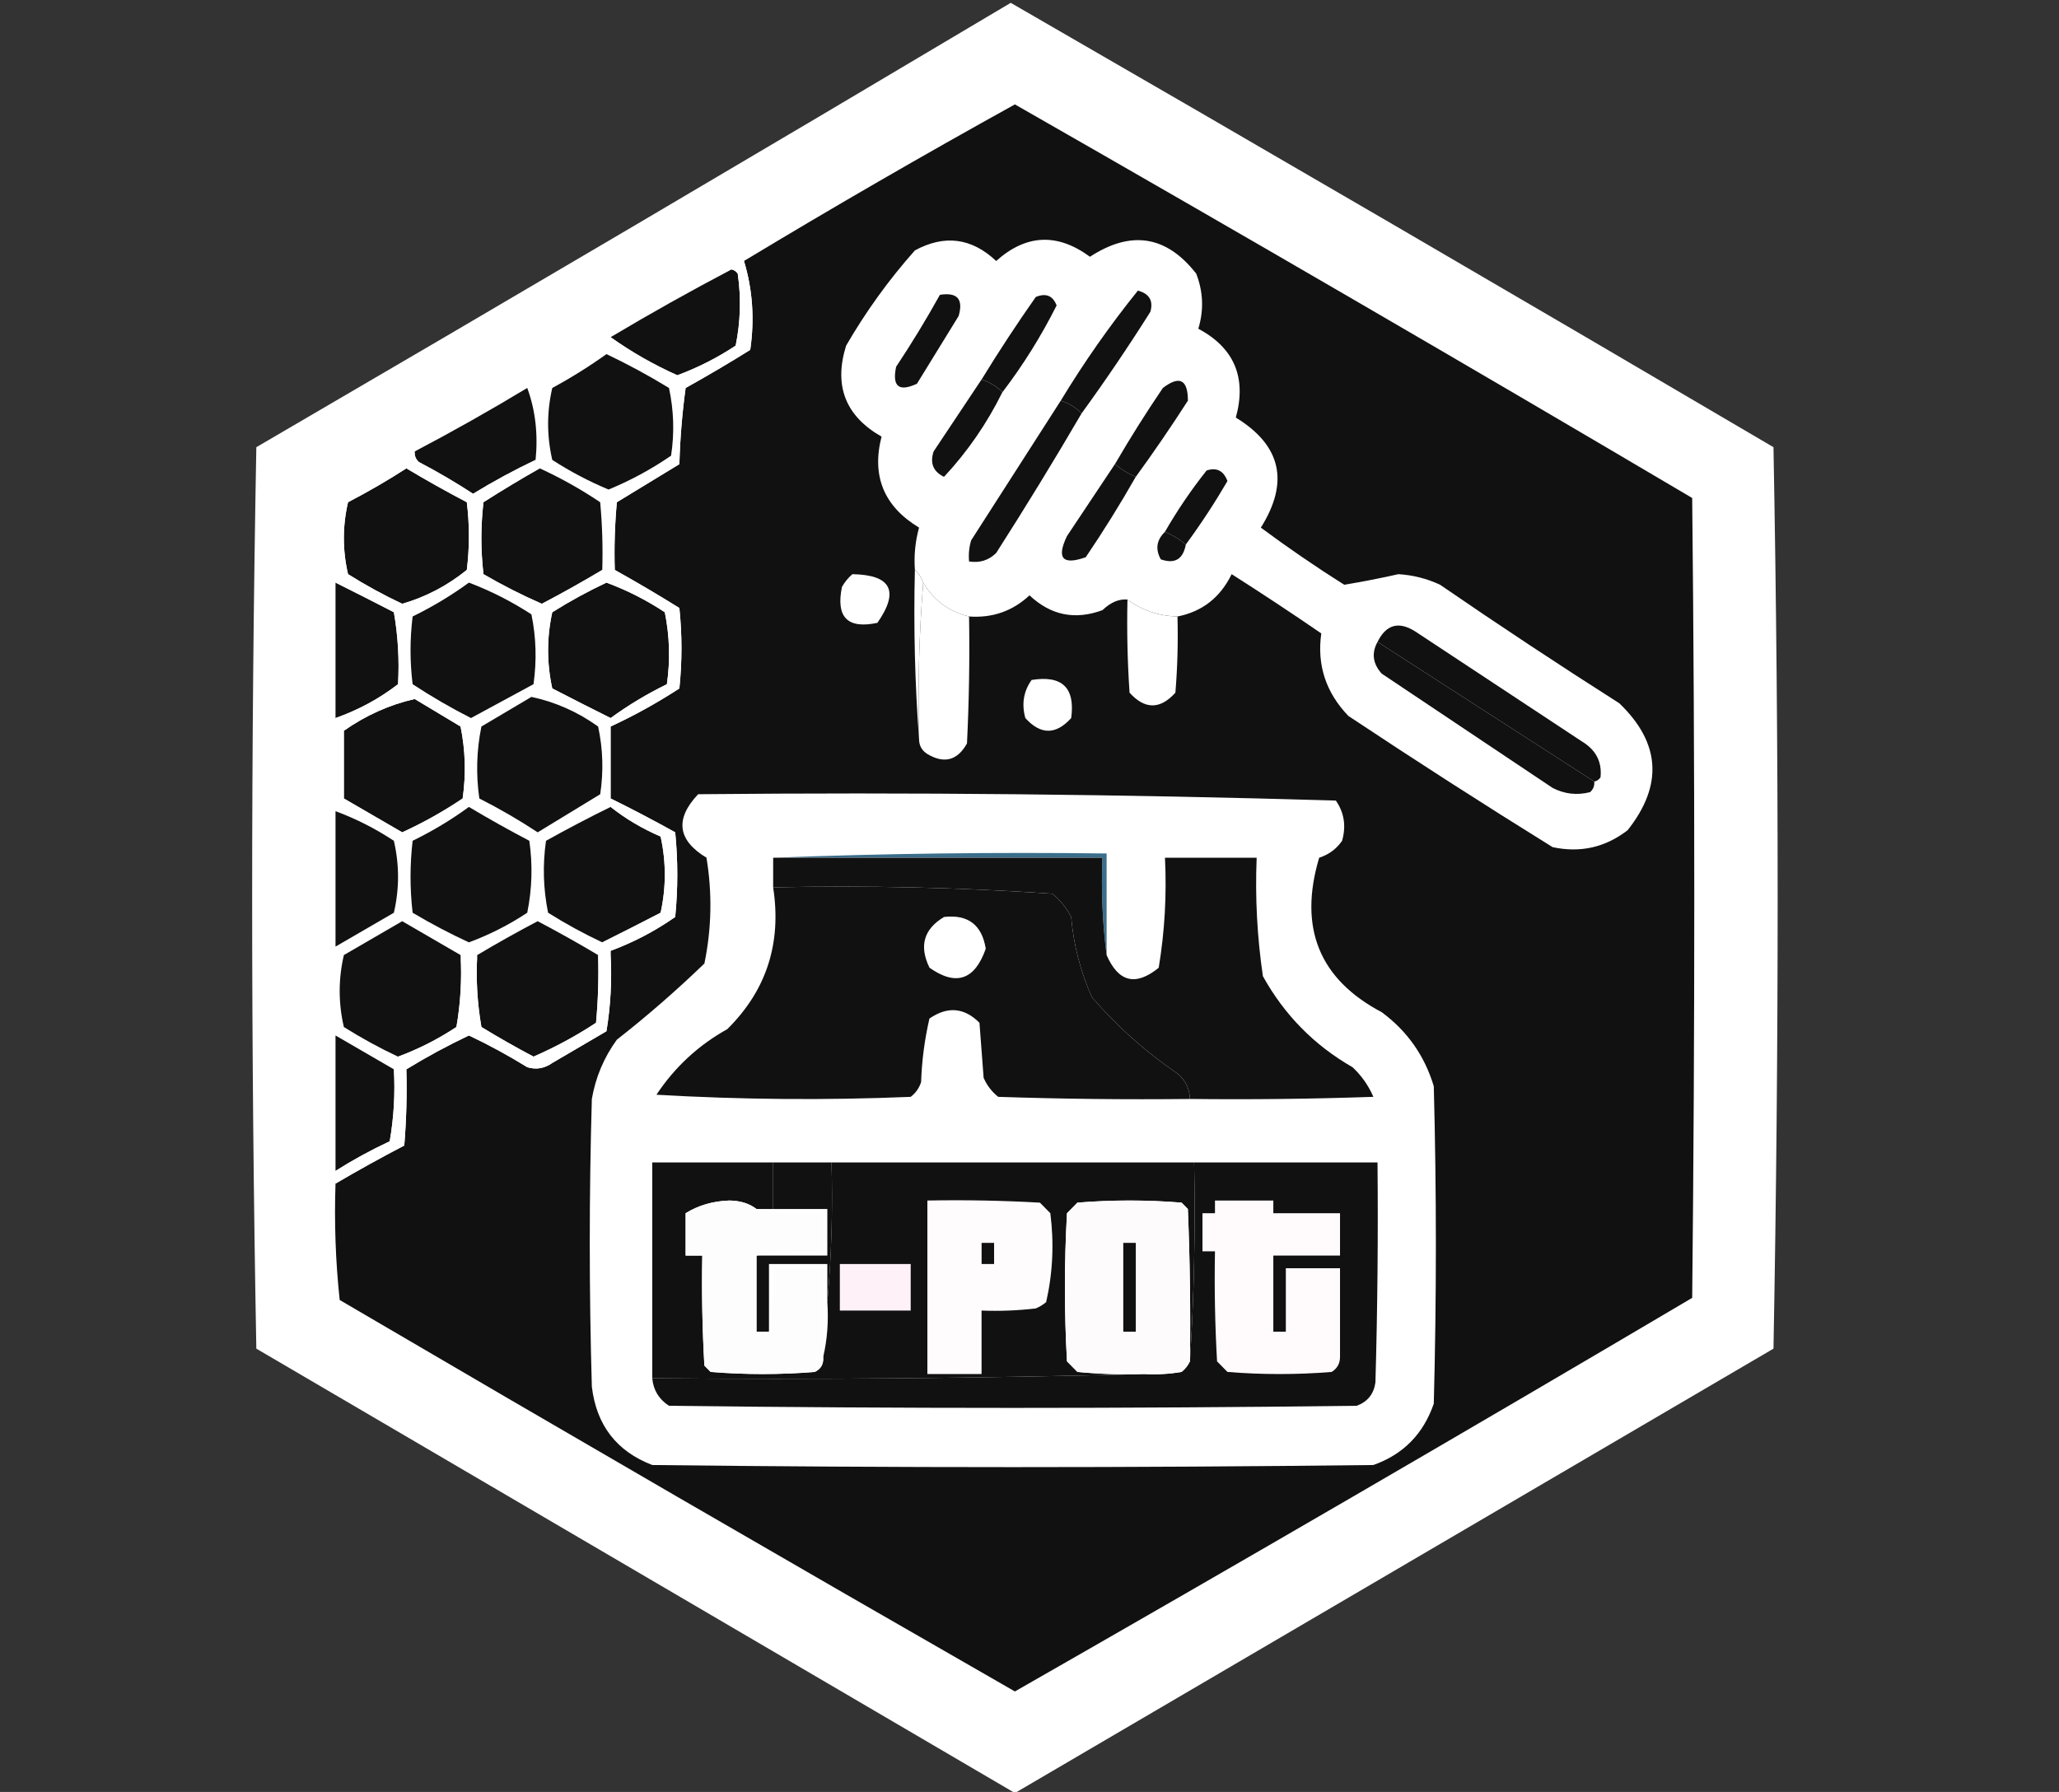 <svg width="162" height="141" viewBox="0 0 162 141" fill="none" xmlns="http://www.w3.org/2000/svg">
<rect x="0" y="0" width="162" height="141" fill="#333333" stroke="none"/>
<g clip-path="url(#clip0_1707_7729)">
<path fill-rule="evenodd" clip-rule="evenodd" d="M79.524 0.223C99.564 11.786 119.568 23.441 139.536 35.188C139.973 58.832 139.973 82.476 139.536 106.119C119.641 117.774 99.747 129.43 79.852 141.085C59.957 129.43 40.063 117.774 20.168 106.119C19.73 82.476 19.73 58.832 20.168 35.188C40.028 23.608 59.813 11.953 79.524 0.223Z" fill="white"/>
<path fill-rule="evenodd" clip-rule="evenodd" d="M26.398 93.132C28.166 92.094 29.97 91.096 31.808 90.135C31.972 88.14 32.027 86.142 31.972 84.141C33.563 83.166 35.203 82.278 36.892 81.477C38.462 82.219 39.992 83.051 41.483 83.974C42.183 84.186 42.839 84.074 43.45 83.641C44.871 82.809 46.292 81.976 47.713 81.144C48.04 79.158 48.149 77.16 48.041 75.149C48.041 75.038 48.041 74.927 48.041 74.816C49.846 74.149 51.541 73.261 53.124 72.152C53.343 69.932 53.343 67.712 53.124 65.492C51.438 64.553 49.744 63.665 48.041 62.828C48.041 60.941 48.041 59.054 48.041 57.167C49.906 56.303 51.709 55.304 53.452 54.17C53.671 52.061 53.671 49.952 53.452 47.843C51.776 46.798 50.081 45.799 48.369 44.846C48.315 43.066 48.37 41.29 48.533 39.518C50.162 38.523 51.802 37.524 53.452 36.52C53.508 34.513 53.672 32.515 53.944 30.526C55.665 29.569 57.359 28.57 59.027 27.529C59.377 25.107 59.213 22.776 58.535 20.536C65.551 16.304 72.656 12.197 79.851 8.215C97.682 18.406 115.445 28.73 133.14 39.185C133.359 60.164 133.359 81.144 133.14 102.123C115.445 112.578 97.682 122.901 79.851 133.093C62.102 122.915 44.393 112.647 26.726 102.29C26.403 99.265 26.293 96.213 26.398 93.132Z" fill="#111111"/>
<path fill-rule="evenodd" clip-rule="evenodd" d="M92.643 48.509C91.179 48.472 89.867 48.028 88.708 47.177C88.046 47.114 87.39 47.391 86.74 48.01C84.584 48.807 82.671 48.419 81.001 46.844C79.67 48.085 78.085 48.641 76.246 48.509C74.676 48.135 73.473 47.247 72.639 45.845C72.498 45.442 72.279 45.109 71.983 44.846C71.901 43.711 72.01 42.601 72.311 41.516C69.546 39.845 68.562 37.458 69.36 34.356C66.515 32.735 65.586 30.348 66.572 27.197C68.133 24.504 69.937 22.006 71.983 19.704C74.314 18.439 76.446 18.716 78.378 20.536C80.732 18.428 83.192 18.317 85.757 20.203C88.993 18.094 91.781 18.538 94.119 21.535C94.671 22.965 94.725 24.408 94.283 25.864C97.114 27.382 98.097 29.713 97.234 32.858C100.803 35.041 101.458 37.927 99.202 41.516C101.332 43.097 103.518 44.596 105.761 46.011C107.163 45.781 108.584 45.504 110.024 45.179C111.171 45.248 112.264 45.526 113.303 46.011C117.948 49.202 122.648 52.311 127.404 55.336C130.648 58.451 130.866 61.781 128.06 65.326C126.303 66.682 124.335 67.126 122.157 66.658C116.746 63.3 111.389 59.859 106.089 56.335C104.318 54.493 103.607 52.329 103.957 49.841C101.635 48.246 99.284 46.691 96.906 45.179C96.005 47.019 94.584 48.129 92.643 48.509Z" fill="white"/>
<path fill-rule="evenodd" clip-rule="evenodd" d="M57.553 21.203C57.755 21.24 57.919 21.351 58.045 21.536C58.317 23.433 58.262 25.32 57.881 27.197C56.44 28.151 54.91 28.928 53.29 29.528C51.427 28.694 49.677 27.695 48.043 26.531C51.169 24.667 54.339 22.891 57.553 21.203Z" fill="#111111"/>
<path fill-rule="evenodd" clip-rule="evenodd" d="M73.95 23.199C75.319 22.98 75.811 23.535 75.425 24.864C74.332 26.64 73.239 28.416 72.146 30.192C70.725 30.858 70.178 30.414 70.506 28.86C71.737 27.006 72.885 25.118 73.95 23.199Z" fill="#111111"/>
<path fill-rule="evenodd" clip-rule="evenodd" d="M78.87 30.86C78.411 30.397 77.865 30.064 77.231 29.861C78.579 27.657 80 25.493 81.494 23.368C82.289 23.039 82.835 23.261 83.133 24.034C81.911 26.466 80.49 28.741 78.87 30.86Z" fill="#111111"/>
<path fill-rule="evenodd" clip-rule="evenodd" d="M85.101 32.524C84.642 32.062 84.095 31.729 83.461 31.525C85.294 28.499 87.317 25.613 89.528 22.867C90.427 23.108 90.754 23.663 90.511 24.532C88.781 27.276 86.978 29.94 85.101 32.524Z" fill="#111111"/>
<path fill-rule="evenodd" clip-rule="evenodd" d="M58.537 20.537C59.215 22.777 59.379 25.108 59.029 27.53C57.361 28.571 55.667 29.57 53.946 30.527C53.674 32.516 53.51 34.514 53.454 36.522C51.804 37.525 50.164 38.524 48.535 39.519C48.371 41.291 48.317 43.067 48.371 44.847C48.043 44.847 47.715 44.847 47.387 44.847C47.442 43.067 47.387 41.291 47.223 39.519C45.698 38.495 44.113 37.607 42.468 36.855C42.359 36.632 42.249 36.411 42.14 36.188C42.343 34.158 42.124 32.271 41.484 30.527C43.659 29.2 45.845 27.868 48.043 26.531C49.678 27.695 51.427 28.694 53.29 29.528C54.91 28.928 56.441 28.151 57.881 27.197C58.263 25.32 58.317 23.433 58.045 21.536C57.919 21.351 57.755 21.24 57.553 21.203C57.812 20.903 58.14 20.681 58.537 20.537Z" fill="white"/>
<path fill-rule="evenodd" clip-rule="evenodd" d="M47.716 27.863C49.39 28.658 51.03 29.546 52.635 30.527C53.016 32.293 53.071 34.069 52.799 35.855C51.258 36.915 49.619 37.804 47.88 38.52C46.332 37.873 44.856 37.096 43.453 36.188C43.016 34.301 43.016 32.414 43.453 30.527C44.95 29.715 46.371 28.826 47.716 27.863Z" fill="#111111"/>
<path fill-rule="evenodd" clip-rule="evenodd" d="M77.227 29.861C77.861 30.064 78.407 30.398 78.866 30.86C77.661 33.307 76.131 35.526 74.275 37.52C73.426 37.114 73.153 36.448 73.455 35.523C74.716 33.626 75.973 31.739 77.227 29.861Z" fill="#111111"/>
<path fill-rule="evenodd" clip-rule="evenodd" d="M89.362 37.52C88.762 37.271 88.215 36.938 87.723 36.521C88.906 34.484 90.163 32.486 91.494 30.527C92.806 29.528 93.462 29.861 93.462 31.526C92.14 33.584 90.774 35.581 89.362 37.52Z" fill="#111111"/>
<path fill-rule="evenodd" clip-rule="evenodd" d="M41.484 30.527C42.123 32.271 42.342 34.158 42.139 36.188C40.467 36.983 38.827 37.87 37.22 38.852C35.842 37.953 34.421 37.121 32.957 36.355C32.711 36.132 32.601 35.854 32.629 35.523C35.633 33.942 38.585 32.277 41.484 30.527Z" fill="#111111"/>
<path fill-rule="evenodd" clip-rule="evenodd" d="M83.46 31.525C84.095 31.729 84.641 32.062 85.1 32.524C82.942 36.22 80.701 39.883 78.377 43.514C77.791 44.089 77.08 44.312 76.246 44.18C76.193 43.614 76.248 43.059 76.41 42.515C78.763 38.842 81.114 35.179 83.46 31.525Z" fill="#111111"/>
<path fill-rule="evenodd" clip-rule="evenodd" d="M87.72 36.52C88.213 36.937 88.759 37.27 89.36 37.519C88.134 39.674 86.822 41.783 85.425 43.846C83.6 44.49 83.108 43.935 83.949 42.181C85.209 40.284 86.467 38.397 87.72 36.52Z" fill="#111111"/>
<path fill-rule="evenodd" clip-rule="evenodd" d="M31.974 36.853C33.523 37.78 35.108 38.668 36.729 39.518C36.947 41.294 36.947 43.07 36.729 44.846C35.2 46.083 33.505 46.971 31.646 47.51C30.181 46.822 28.76 46.044 27.383 45.179C26.945 43.292 26.945 41.405 27.383 39.518C28.979 38.687 30.509 37.799 31.974 36.853Z" fill="#111111"/>
<path fill-rule="evenodd" clip-rule="evenodd" d="M42.466 36.853C44.111 37.606 45.696 38.494 47.221 39.518C47.385 41.29 47.44 43.066 47.385 44.846C45.83 45.774 44.245 46.662 42.63 47.51C41.054 46.82 39.524 46.044 38.039 45.179C37.82 43.292 37.82 41.405 38.039 39.518C39.508 38.579 40.984 37.691 42.466 36.853Z" fill="#111111"/>
<path fill-rule="evenodd" clip-rule="evenodd" d="M93.296 42.847C92.816 42.435 92.269 42.102 91.656 41.848C92.625 40.162 93.718 38.552 94.936 37.02C95.725 36.76 96.271 37.038 96.575 37.852C95.556 39.597 94.463 41.262 93.296 42.847Z" fill="#111111"/>
<path fill-rule="evenodd" clip-rule="evenodd" d="M91.658 41.848C92.271 42.102 92.817 42.435 93.298 42.847C93.084 44.008 92.428 44.396 91.33 44.012C90.885 43.208 90.995 42.487 91.658 41.848Z" fill="#111111"/>
<path fill-rule="evenodd" clip-rule="evenodd" d="M67.065 45.18C70.12 45.231 70.776 46.508 69.032 49.009C66.682 49.509 65.753 48.565 66.245 46.179C66.474 45.782 66.747 45.449 67.065 45.18Z" fill="white"/>
<path fill-rule="evenodd" clip-rule="evenodd" d="M26.398 45.844C27.918 46.601 29.448 47.378 30.989 48.175C31.316 50.049 31.425 51.936 31.317 53.836C29.837 54.977 28.197 55.865 26.398 56.5C26.398 52.948 26.398 49.396 26.398 45.844Z" fill="#111111"/>
<path fill-rule="evenodd" clip-rule="evenodd" d="M31.318 36.52C31.537 36.63 31.756 36.742 31.974 36.852C30.509 37.798 28.979 38.686 27.383 39.517C26.946 41.404 26.946 43.291 27.383 45.178C28.761 46.044 30.182 46.821 31.646 47.509C31.752 49.681 31.643 51.79 31.318 53.836C31.426 51.936 31.317 50.049 30.99 48.175C29.449 47.378 27.919 46.601 26.399 45.844C26.345 43.621 26.399 41.401 26.563 39.184C28.087 38.161 29.672 37.273 31.318 36.52Z" fill="white"/>
<path fill-rule="evenodd" clip-rule="evenodd" d="M47.716 45.844C49.33 46.441 50.861 47.218 52.307 48.175C52.688 50.052 52.743 51.939 52.471 53.836C50.904 54.602 49.428 55.49 48.044 56.5C46.525 55.742 44.994 54.965 43.453 54.169C43.016 52.171 43.016 50.173 43.453 48.175C44.831 47.309 46.252 46.532 47.716 45.844Z" fill="#111111"/>
<path fill-rule="evenodd" clip-rule="evenodd" d="M72.638 45.844C73.472 47.246 74.674 48.134 76.245 48.508C76.299 51.84 76.245 55.17 76.081 58.498C75.331 59.84 74.292 60.118 72.966 59.331C72.532 59.059 72.313 58.67 72.31 58.165C72.202 53.999 72.311 49.892 72.638 45.844Z" fill="white"/>
<path fill-rule="evenodd" clip-rule="evenodd" d="M48.371 44.846C50.083 45.799 51.777 46.798 53.454 47.843C53.672 49.952 53.672 52.061 53.454 54.17C51.711 55.304 49.907 56.303 48.043 57.167C48.043 56.945 48.043 56.723 48.043 56.501C49.427 55.491 50.903 54.603 52.47 53.837C52.742 51.94 52.687 50.053 52.306 48.176C50.86 47.219 49.329 46.443 47.715 45.845C48.059 45.604 48.278 45.271 48.371 44.846Z" fill="white"/>
<path fill-rule="evenodd" clip-rule="evenodd" d="M88.708 47.178C89.867 48.029 91.179 48.472 92.643 48.51C92.698 50.511 92.643 52.509 92.479 54.504C91.277 55.836 90.074 55.836 88.872 54.504C88.708 52.064 88.653 49.622 88.708 47.178Z" fill="white"/>
<path fill-rule="evenodd" clip-rule="evenodd" d="M125.435 61.497C119.745 57.825 114.061 54.162 108.383 50.508C109.059 49.142 110.043 48.865 111.334 49.675C115.707 52.562 120.079 55.447 124.452 58.334C125.562 59 126.054 59.944 125.927 61.164C125.802 61.349 125.638 61.46 125.435 61.497Z" fill="#111111"/>
<path fill-rule="evenodd" clip-rule="evenodd" d="M108.383 50.508C114.061 54.162 119.745 57.825 125.435 61.497C125.464 61.829 125.354 62.106 125.108 62.33C124.08 62.593 123.096 62.482 122.156 61.997C117.674 58.999 113.193 56.002 108.711 53.005C108.007 52.221 107.898 51.388 108.383 50.508Z" fill="#111111"/>
<path fill-rule="evenodd" clip-rule="evenodd" d="M81.165 53.504C83.567 53.114 84.606 54.113 84.28 56.501C83.077 57.833 81.875 57.833 80.673 56.501C80.367 55.395 80.531 54.395 81.165 53.504Z" fill="white"/>
<path fill-rule="evenodd" clip-rule="evenodd" d="M27.055 62.828C27.055 61.052 27.055 59.275 27.055 57.499C28.791 56.283 30.649 55.45 32.63 55.002C33.832 55.724 35.034 56.445 36.237 57.166C36.618 59.044 36.673 60.931 36.401 62.828C34.895 63.842 33.31 64.73 31.646 65.492C30.095 64.595 28.564 63.707 27.055 62.828Z" fill="#111111"/>
<path fill-rule="evenodd" clip-rule="evenodd" d="M71.982 44.846C72.277 45.109 72.496 45.442 72.638 45.845C72.311 49.892 72.202 54 72.31 58.166C71.983 53.785 71.874 49.345 71.982 44.846Z" fill="white"/>
<path fill-rule="evenodd" clip-rule="evenodd" d="M26.398 57.5C26.617 57.5 26.836 57.5 27.054 57.5C27.054 59.276 27.054 61.052 27.054 62.828C26.836 62.717 26.617 62.606 26.398 62.495C26.398 60.83 26.398 59.165 26.398 57.5Z" fill="white"/>
<path fill-rule="evenodd" clip-rule="evenodd" d="M32.629 35.522C32.601 35.853 32.71 36.131 32.957 36.354C34.421 37.12 35.842 37.952 37.22 38.852C38.827 37.87 40.467 36.982 42.139 36.188C42.248 36.41 42.358 36.631 42.467 36.853C40.985 37.691 39.51 38.579 38.04 39.518C37.821 41.405 37.821 43.292 38.04 45.179C39.525 46.044 41.055 46.82 42.631 47.51C44.246 46.662 45.831 45.774 47.386 44.846C47.714 44.846 48.042 44.846 48.37 44.846C48.278 45.271 48.059 45.604 47.714 45.845C46.25 46.533 44.829 47.31 43.451 48.176C43.014 50.174 43.014 52.172 43.451 54.17C44.992 54.967 46.523 55.743 48.042 56.501C48.042 56.723 48.042 56.945 48.042 57.167C48.042 59.054 48.042 60.941 48.042 62.828C48.042 63.05 48.042 63.272 48.042 63.494C46.34 64.331 44.645 65.219 42.959 66.158C42.687 68.055 42.742 69.942 43.123 71.819C44.501 72.685 45.922 73.462 47.386 74.15C47.605 74.373 47.823 74.594 48.042 74.816C48.042 74.927 48.042 75.038 48.042 75.149C47.714 75.593 47.386 75.593 47.058 75.149C45.503 74.221 43.918 73.333 42.303 72.485C40.688 73.333 39.103 74.221 37.548 75.149C37.33 77.096 37.111 79.094 36.892 81.144C36.674 79.094 36.455 77.096 36.236 75.149C34.727 74.27 33.196 73.382 31.645 72.485C30.115 73.374 28.585 74.261 27.054 75.149C26.617 77.037 26.617 78.923 27.054 80.811C28.432 81.676 29.853 82.454 31.317 83.142C31.662 83.382 31.881 83.715 31.973 84.141C31.645 84.141 31.317 84.141 30.989 84.141C29.46 83.253 27.93 82.365 26.398 81.477C26.398 79.145 26.398 76.814 26.398 74.483C27.92 73.599 29.45 72.712 30.989 71.819C31.427 69.932 31.427 68.045 30.989 66.158C29.543 65.202 28.013 64.425 26.398 63.827C26.398 63.383 26.398 62.939 26.398 62.495C26.617 62.606 26.836 62.717 27.054 62.828C28.564 63.707 30.095 64.595 31.645 65.492C33.309 64.731 34.895 63.843 36.401 62.828C36.673 60.931 36.618 59.044 36.236 57.167C35.034 56.445 33.832 55.724 32.629 55.002C30.649 55.451 28.79 56.283 27.054 57.5C26.836 57.5 26.617 57.5 26.398 57.5C26.398 57.167 26.398 56.834 26.398 56.501C28.197 55.866 29.837 54.978 31.317 53.837C31.642 51.791 31.752 49.682 31.645 47.51C33.505 46.971 35.199 46.083 36.728 44.846C36.947 43.07 36.947 41.294 36.728 39.518C35.108 38.668 33.523 37.78 31.973 36.853C31.755 36.743 31.536 36.631 31.317 36.52C31.742 36.191 32.179 35.858 32.629 35.522Z" fill="white"/>
<path fill-rule="evenodd" clip-rule="evenodd" d="M41.812 54.836C43.709 55.243 45.458 56.02 47.059 57.167C47.441 58.933 47.495 60.709 47.223 62.495C45.583 63.494 43.944 64.493 42.304 65.492C40.827 64.52 39.297 63.632 37.713 62.828C37.441 60.931 37.495 59.044 37.877 57.167C39.209 56.381 40.521 55.604 41.812 54.836Z" fill="#111111"/>
<path fill-rule="evenodd" clip-rule="evenodd" d="M36.892 45.844C38.602 46.49 40.242 47.323 41.811 48.341C42.184 50.145 42.239 51.976 41.975 53.836C40.33 54.726 38.69 55.614 37.056 56.5C35.477 55.699 33.947 54.811 32.465 53.836C32.246 52.06 32.246 50.284 32.465 48.508C34.042 47.737 35.518 46.849 36.892 45.844Z" fill="#111111"/>
<path fill-rule="evenodd" clip-rule="evenodd" d="M54.929 62.494C71.681 62.331 88.406 62.497 105.103 62.994C105.76 63.94 105.924 64.994 105.595 66.157C105.151 66.801 104.55 67.245 103.791 67.49C102.151 72.995 103.79 77.047 108.71 79.644C110.722 81.13 112.089 83.073 112.809 85.472C113.028 93.797 113.028 102.122 112.809 110.447C111.989 112.834 110.405 114.444 108.054 115.276C89.143 115.498 70.233 115.498 51.322 115.276C48.516 114.202 46.93 112.148 46.566 109.115C46.348 101.567 46.348 94.019 46.566 86.471C46.862 84.76 47.518 83.206 48.534 81.809C50.926 79.935 53.221 77.937 55.421 75.815C55.991 73.059 56.046 70.284 55.585 67.49C53.305 66.109 53.086 64.444 54.929 62.494Z" fill="white"/>
<path fill-rule="evenodd" clip-rule="evenodd" d="M26.398 63.828C28.013 64.426 29.543 65.203 30.989 66.159C31.427 68.046 31.427 69.933 30.989 71.82C29.45 72.712 27.92 73.6 26.398 74.484C26.398 70.932 26.398 67.38 26.398 63.828Z" fill="#111111"/>
<path fill-rule="evenodd" clip-rule="evenodd" d="M36.892 63.494C38.442 64.42 40.027 65.308 41.647 66.158C41.919 68.055 41.864 69.942 41.483 71.819C40.042 72.773 38.512 73.55 36.892 74.15C35.383 73.454 33.907 72.677 32.465 71.819C32.246 69.932 32.246 68.045 32.465 66.158C34.042 65.387 35.518 64.499 36.892 63.494Z" fill="#111111"/>
<path fill-rule="evenodd" clip-rule="evenodd" d="M48.042 63.494C49.225 64.43 50.537 65.207 51.977 65.825C52.414 67.823 52.414 69.821 51.977 71.819C50.436 72.616 48.906 73.393 47.386 74.15C45.922 73.462 44.501 72.685 43.123 71.819C42.742 69.942 42.687 68.055 42.959 66.158C44.645 65.219 46.339 64.331 48.042 63.494Z" fill="#111111"/>
<path fill-rule="evenodd" clip-rule="evenodd" d="M48.043 62.828C49.745 63.665 51.439 64.553 53.126 65.492C53.344 67.712 53.344 69.932 53.126 72.152C51.542 73.261 49.848 74.149 48.043 74.816C47.824 74.594 47.605 74.373 47.387 74.15C48.906 73.393 50.437 72.616 51.978 71.819C52.415 69.821 52.415 67.823 51.978 65.825C50.538 65.207 49.226 64.43 48.043 63.494C48.043 63.272 48.043 63.05 48.043 62.828Z" fill="white"/>
<path fill-rule="evenodd" clip-rule="evenodd" d="M60.832 67.489C69.521 67.157 78.265 67.046 87.067 67.156C87.067 69.82 87.067 72.485 87.067 75.149C86.742 72.657 86.632 70.104 86.739 67.489C78.103 67.489 69.468 67.489 60.832 67.489Z" fill="#3A6E8B"/>
<path fill-rule="evenodd" clip-rule="evenodd" d="M60.832 67.49C69.468 67.49 78.103 67.49 86.739 67.49C86.632 70.105 86.742 72.658 87.067 75.149C87.994 77.286 89.361 77.619 91.166 76.148C91.639 73.299 91.803 70.413 91.658 67.49C94.063 67.49 96.468 67.49 98.873 67.49C98.746 70.621 98.91 73.729 99.364 76.814C101.059 79.867 103.409 82.254 106.415 83.974C107.122 84.634 107.669 85.411 108.055 86.305C103.246 86.472 98.436 86.527 93.626 86.472C93.598 85.663 93.27 84.997 92.642 84.474C90.141 82.766 87.9 80.768 85.919 78.48C85.015 76.472 84.468 74.362 84.279 72.152C83.912 71.445 83.42 70.835 82.804 70.321C75.51 69.828 68.186 69.662 60.832 69.821C60.832 69.044 60.832 68.267 60.832 67.49Z" fill="#111111"/>
<path fill-rule="evenodd" clip-rule="evenodd" d="M60.831 69.822C68.184 69.663 75.508 69.829 82.802 70.322C83.418 70.835 83.91 71.446 84.278 72.153C84.467 74.363 85.013 76.472 85.918 78.48C87.899 80.769 90.14 82.767 92.64 84.475C93.268 84.998 93.596 85.664 93.624 86.473C88.595 86.528 83.566 86.473 78.539 86.306C78.031 85.902 77.649 85.402 77.391 84.808C77.282 83.365 77.173 81.921 77.063 80.478C75.864 79.275 74.552 79.164 73.128 80.145C72.748 81.782 72.529 83.448 72.472 85.141C72.32 85.617 72.046 86.005 71.653 86.306C64.982 86.584 58.314 86.528 51.648 86.14C53.094 83.962 54.952 82.242 57.223 80.978C60.307 77.929 61.509 74.21 60.831 69.822Z" fill="#111111"/>
<path fill-rule="evenodd" clip-rule="evenodd" d="M74.279 72.151C76.164 71.94 77.257 72.773 77.559 74.649C76.695 77.116 75.22 77.615 73.132 76.147C72.298 74.436 72.68 73.104 74.279 72.151Z" fill="white"/>
<path fill-rule="evenodd" clip-rule="evenodd" d="M36.237 75.15C36.345 77.05 36.235 78.937 35.909 80.811C34.449 81.775 32.918 82.552 31.318 83.143C29.853 82.455 28.432 81.677 27.055 80.811C26.617 78.924 26.617 77.037 27.055 75.15C28.585 74.262 30.115 73.374 31.646 72.486C33.196 73.383 34.727 74.271 36.237 75.15Z" fill="#111111"/>
<path fill-rule="evenodd" clip-rule="evenodd" d="M47.058 75.15C47.112 76.93 47.058 78.706 46.894 80.478C45.334 81.506 43.694 82.394 41.975 83.143C40.587 82.41 39.221 81.633 37.876 80.811C37.55 78.937 37.44 77.05 37.548 75.15C39.103 74.222 40.688 73.334 42.303 72.486C43.918 73.334 45.503 74.222 47.058 75.15Z" fill="#111111"/>
<path fill-rule="evenodd" clip-rule="evenodd" d="M26.398 81.477C27.93 82.365 29.46 83.253 30.989 84.141C31.097 86.041 30.988 87.928 30.662 89.802C29.179 90.498 27.758 91.275 26.398 92.133C26.398 88.581 26.398 85.029 26.398 81.477Z" fill="#111111"/>
<path fill-rule="evenodd" clip-rule="evenodd" d="M36.239 75.148C36.458 77.095 36.676 79.093 36.895 81.143C37.114 79.093 37.332 77.095 37.551 75.148C37.443 77.049 37.553 78.935 37.879 80.81C39.224 81.631 40.59 82.408 41.978 83.141C43.697 82.392 45.337 81.504 46.897 80.477C47.061 78.704 47.116 76.928 47.061 75.148C47.389 75.592 47.717 75.592 48.045 75.148C48.153 77.159 48.044 79.157 47.717 81.143C46.296 81.975 44.875 82.808 43.454 83.64C42.842 84.073 42.186 84.185 41.486 83.973C39.996 83.05 38.466 82.218 36.895 81.476C35.207 82.277 33.567 83.165 31.976 84.14C31.884 83.714 31.665 83.381 31.32 83.141C32.921 82.55 34.451 81.773 35.911 80.81C36.238 78.935 36.347 77.049 36.239 75.148Z" fill="white"/>
<path fill-rule="evenodd" clip-rule="evenodd" d="M30.989 84.141C31.317 84.141 31.645 84.141 31.973 84.141C32.028 86.142 31.973 88.14 31.809 90.135C29.971 91.096 28.167 92.094 26.398 93.132C26.398 92.799 26.398 92.466 26.398 92.133C27.758 91.275 29.179 90.498 30.662 89.802C30.988 87.928 31.097 86.041 30.989 84.141Z" fill="white"/>
<path fill-rule="evenodd" clip-rule="evenodd" d="M60.83 91.467C60.83 92.688 60.83 93.909 60.83 95.13C60.393 95.13 59.956 95.13 59.519 95.13C58.954 94.697 58.243 94.475 57.387 94.464C56.102 94.504 54.955 94.837 53.944 95.463C53.944 96.573 53.944 97.683 53.944 98.793C54.381 98.793 54.818 98.793 55.255 98.793C55.201 101.681 55.255 104.567 55.419 107.451C55.584 107.618 55.747 107.784 55.911 107.951C58.644 108.173 61.377 108.173 64.11 107.951C64.593 107.714 64.812 107.326 64.766 106.785C65.089 105.409 65.198 103.965 65.094 102.456C65.42 98.853 65.529 95.189 65.421 91.467C74.932 91.467 84.442 91.467 93.952 91.467C94.06 96.742 93.951 101.96 93.624 107.118C93.679 103.12 93.624 99.124 93.46 95.13C93.296 94.963 93.132 94.797 92.968 94.63C90.235 94.408 87.502 94.408 84.77 94.63C84.496 94.908 84.223 95.186 83.95 95.463C83.731 99.348 83.731 103.233 83.95 107.118C84.223 107.396 84.496 107.673 84.77 107.951C86.515 108.117 88.264 108.172 90.017 108.117C77.174 108.45 64.275 108.561 51.32 108.45C51.32 102.789 51.32 97.128 51.32 91.467C54.49 91.467 57.66 91.467 60.83 91.467Z" fill="#111111"/>
<path fill-rule="evenodd" clip-rule="evenodd" d="M60.831 91.467C62.362 91.467 63.892 91.467 65.422 91.467C65.53 95.189 65.421 98.853 65.094 102.456C65.094 101.457 65.094 100.458 65.094 99.459C63.564 99.459 62.034 99.459 60.503 99.459C60.503 101.235 60.503 103.011 60.503 104.787C60.175 104.787 59.847 104.787 59.52 104.787C59.52 102.789 59.52 100.791 59.52 98.793C61.378 98.793 63.236 98.793 65.094 98.793C65.094 97.572 65.094 96.351 65.094 95.13C63.673 95.13 62.252 95.13 60.831 95.13C60.831 93.909 60.831 92.688 60.831 91.467Z" fill="#111111"/>
<path fill-rule="evenodd" clip-rule="evenodd" d="M93.952 91.467C98.762 91.467 103.571 91.467 108.381 91.467C108.436 97.24 108.381 103.012 108.217 108.783C108.087 109.693 107.595 110.303 106.741 110.615C88.705 110.837 70.668 110.837 52.632 110.615C51.837 110.092 51.4 109.37 51.32 108.45C64.275 108.561 77.174 108.45 90.017 108.117C91.006 108.172 91.99 108.117 92.968 107.951C93.257 107.715 93.475 107.437 93.624 107.118C93.951 101.96 94.06 96.742 93.952 91.467Z" fill="#111111"/>
<path fill-rule="evenodd" clip-rule="evenodd" d="M59.52 95.131C61.206 95.46 62.955 95.571 64.767 95.464C64.767 96.463 64.767 97.462 64.767 98.461C62.955 98.354 61.206 98.465 59.52 98.794C59.52 100.792 59.52 102.79 59.52 104.788C59.848 104.788 60.176 104.788 60.504 104.788C60.828 103.188 60.937 101.523 60.832 99.793C62.144 99.793 63.455 99.793 64.767 99.793C64.767 102.124 64.767 104.455 64.767 106.786C64.813 107.327 64.594 107.715 64.111 107.952C61.379 108.174 58.646 108.174 55.913 107.952C55.749 107.785 55.585 107.619 55.421 107.452C55.257 104.568 55.203 101.682 55.257 98.794C54.82 98.794 54.383 98.794 53.945 98.794C53.945 97.684 53.945 96.574 53.945 95.464C54.956 94.838 56.104 94.505 57.389 94.465C58.245 94.476 58.955 94.698 59.52 95.131Z" fill="#FEFDFE"/>
<path fill-rule="evenodd" clip-rule="evenodd" d="M72.965 94.464C75.918 94.409 78.87 94.464 81.819 94.631C82.092 94.908 82.366 95.186 82.639 95.463C82.942 97.83 82.833 100.161 82.311 102.456C82.065 102.665 81.791 102.831 81.491 102.956C80.074 103.122 78.653 103.178 77.228 103.122C77.228 104.787 77.228 106.452 77.228 108.117C75.807 108.117 74.386 108.117 72.965 108.117C72.965 103.566 72.965 99.015 72.965 94.464Z" fill="#FEFCFD"/>
<path fill-rule="evenodd" clip-rule="evenodd" d="M93.623 107.119C93.475 107.438 93.256 107.716 92.967 107.952C91.99 108.118 91.006 108.173 90.016 108.118C88.263 108.174 86.515 108.118 84.769 107.952C84.496 107.674 84.222 107.397 83.949 107.119C83.731 103.234 83.731 99.349 83.949 95.464C84.222 95.187 84.496 94.909 84.769 94.631C87.502 94.409 90.235 94.409 92.967 94.631C93.131 94.798 93.295 94.964 93.459 95.131C93.623 99.125 93.678 103.121 93.623 107.119Z" fill="#FEFBFD"/>
<path fill-rule="evenodd" clip-rule="evenodd" d="M101.168 99.793C102.589 99.793 104.01 99.793 105.431 99.793C105.431 102.124 105.431 104.455 105.431 106.786C105.428 107.291 105.209 107.68 104.775 107.952C102.043 108.174 99.31 108.174 96.577 107.952C96.304 107.674 96.03 107.397 95.757 107.119C95.593 104.235 95.539 101.349 95.593 98.461C95.265 98.461 94.937 98.461 94.609 98.461C94.609 97.462 94.609 96.463 94.609 95.464C94.937 95.464 95.265 95.464 95.593 95.464C95.593 95.131 95.593 94.798 95.593 94.465C97.124 94.465 98.654 94.465 100.184 94.465C100.184 94.798 100.184 95.131 100.184 95.464C101.933 95.464 103.682 95.464 105.431 95.464C105.431 96.574 105.431 97.684 105.431 98.794C103.682 98.794 101.933 98.794 100.184 98.794C100.184 100.792 100.184 102.79 100.184 104.788C100.512 104.788 100.84 104.788 101.168 104.788C101.168 103.123 101.168 101.458 101.168 99.793Z" fill="#FFFBFD"/>
<path fill-rule="evenodd" clip-rule="evenodd" d="M88.379 97.795C88.707 97.795 89.035 97.795 89.363 97.795C89.363 100.126 89.363 102.457 89.363 104.788C89.035 104.788 88.707 104.788 88.379 104.788C88.379 102.457 88.379 100.126 88.379 97.795Z" fill="#111111"/>
<path fill-rule="evenodd" clip-rule="evenodd" d="M77.231 97.795C77.558 97.795 77.886 97.795 78.214 97.795C78.214 98.35 78.214 98.905 78.214 99.46C77.886 99.46 77.558 99.46 77.231 99.46C77.231 98.905 77.231 98.35 77.231 97.795Z" fill="#111111"/>
<path fill-rule="evenodd" clip-rule="evenodd" d="M66.078 99.459C67.936 99.459 69.795 99.459 71.653 99.459C71.653 100.68 71.653 101.901 71.653 103.122C69.795 103.122 67.936 103.122 66.078 103.122C66.078 101.901 66.078 100.68 66.078 99.459Z" fill="#FEF1F7"/>
</g>
<defs>
<clipPath id="clip0_1707_7729">
<rect width="162" height="141" fill="white"/>
</clipPath>
</defs>
</svg>

